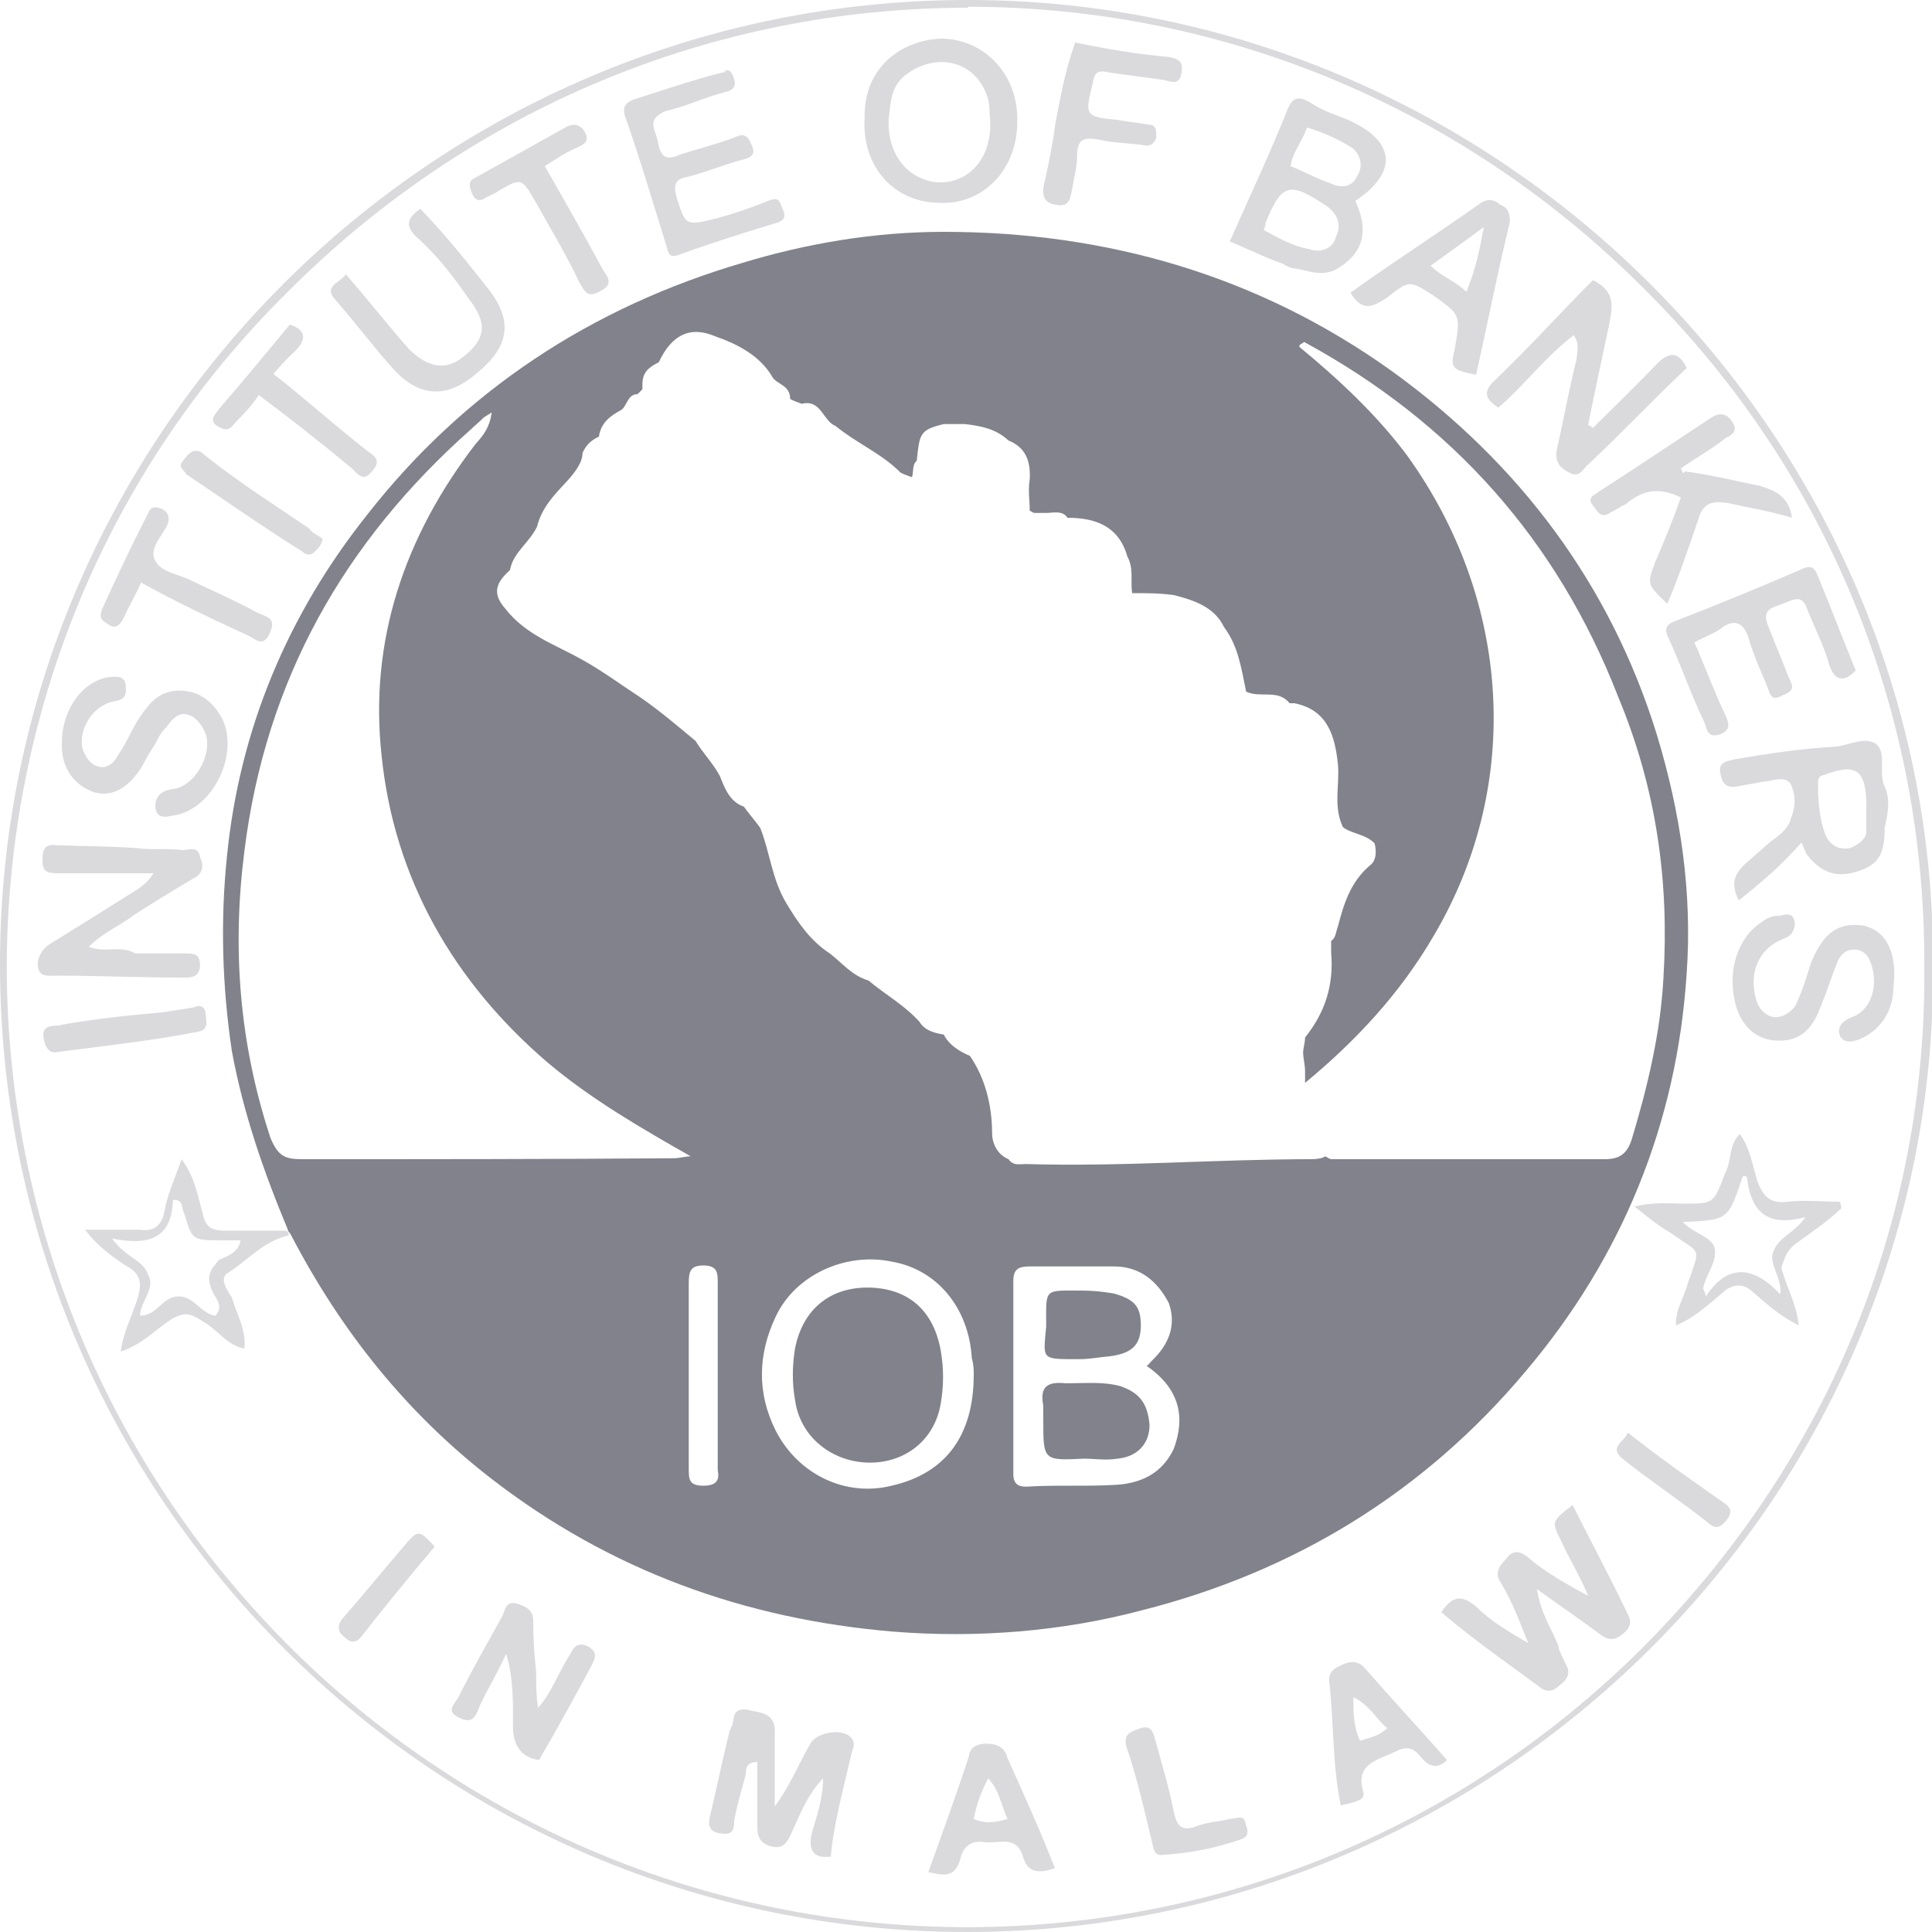 <?xml version="1.0" encoding="utf-8"?>
<!-- Generator: Adobe Illustrator 26.3.1, SVG Export Plug-In . SVG Version: 6.00 Build 0)  -->
<svg version="1.1" id="Layer_1" xmlns:sketch="http://www.bohemiancoding.com/sketch/ns"
	 xmlns="http://www.w3.org/2000/svg" xmlns:xlink="http://www.w3.org/1999/xlink" x="0px" y="0px" viewBox="0 0 200 200"
	 style="enable-background:new 0 0 200 200;" xml:space="preserve">
<style type="text/css">
	.st0{opacity:0.3;}
	.st1{fill:#82828C;}
	.st2{opacity:0.3;fill:#82828C;enable-background:new    ;}
</style>
<g>
	<g class="st0">
		<path class="st1" d="M100.2,0v0.7l0,0c26.5,0,51.5,10.5,70.3,29.5c18.7,18.7,28.8,43.5,28.7,69.7c0.3,26.2-9.8,50.8-28.3,69.8
			c-18.8,19.2-44,29.7-70.5,29.8h-0.2c-54.7,0-99.3-44.3-99.5-99.2c0-26.3,10.2-51.5,29.2-70.2C48.7,11.3,73.7,0.8,100.2,0.8V0
			 M100.2,0L100.2,0C44.8,0-0.2,45.2,0,100.2C0.2,155,44.8,200,100.2,200h0.2c55.2-0.2,100.3-45.5,99.7-100.3
			C200.3,45.2,155.2,0,100.2,0L100.2,0z"/>
	</g>
	<g>
		<path class="st1" d="M117.2,61.5L117.2,61.5C117.2,61.3,117.2,61.5,117.2,61.5L117.2,61.5z"/>
		<path class="st1" d="M116,143.5c-1.8-0.5-3.7-0.3-5.7-0.3c-1.8-0.2-2.7,0.3-2.3,2.3c0,0.5,0,0.8,0,1.5c0,4.2,0,4.2,4.2,4
			c1.2,0,2.2,0.2,3.5,0c2-0.2,3.3-1.5,3.3-3.5C118.8,145.3,118,144.2,116,143.5z"/>
		<path class="st1" d="M90.3,133.3c-4.3-0.2-7.2,2.2-8,6.3c-0.3,1.8-0.3,3.7,0,5.3c0.5,3.8,3.7,6.3,7.3,6.5c4,0.2,7.2-2.3,7.8-6.2
			c0.3-1.8,0.3-3.5,0-5.3C96.7,135.8,94.2,133.5,90.3,133.3z"/>
		<path class="st1" d="M111.7,140.7c1.2,0,2-0.2,3.2-0.3c2.3-0.3,3.2-1.2,3.2-3.2s-0.7-2.7-2.8-3.3c-1.2-0.2-2.2-0.3-3.3-0.3
			c-4,0-3.7-0.3-3.7,3.7C108,140.8,107.7,140.7,111.7,140.7z"/>
		<path class="st1" d="M128.8,71.5L128.8,71.5L128.8,71.5L128.8,71.5z"/>
		<path class="st1" d="M68.2,37.3C68.2,37.3,68.2,37.2,68.2,37.3L68.2,37.3L68.2,37.3z"/>
		<path class="st1" d="M114.2,63.2L114.2,63.2C114.2,63.2,114.3,63.2,114.2,63.2C114.3,63.2,114.3,63.2,114.2,63.2
			C114.3,63.2,114.2,63.2,114.2,63.2z"/>
		<path class="st1" d="M114.3,63.2L114.3,63.2L114.3,63.2L114.3,63.2z"/>
		<path class="st1" d="M171.5,76c-4.8-15.5-14.2-28-27.3-37.5C130.3,28.5,114.5,24,97.7,24c-7.2,0-14.2,1.2-20.8,3.2
			C61.2,31.8,48,40.5,38,53.3c-8.2,10.3-13.2,22.2-14.5,35.3c-0.7,6.7-0.5,13.5,0.5,20.2c1.2,6.5,3.3,12.5,5.8,18.5
			c0,0.2,0.2,0.3,0.3,0.5c5.2,10,12,18.5,20.8,25.3c12.3,9.5,26.2,14.5,41.5,15.8c8.7,0.7,17.5,0,25.8-2.2
			c15.8-4,29.2-12.2,39.7-24.7c10-11.8,15.7-25.7,16.7-41.2C175.2,92.5,174,84.2,171.5,76z M31.3,120c-1.8,0-2.5-0.3-3.3-2.2
			c-3.2-9.7-4-19.5-2.7-29.7c2.2-17.7,10.3-32,23.5-43.7c0.3-0.3,0.8-0.7,1.3-1.2c0.3-0.2,0.5-0.3,0.8-0.5c-0.2,1.5-0.8,2.3-1.7,3.3
			c-7.3,9.5-11,20.3-9.7,32.2C40.8,91,47,101.7,56.7,110c4.5,3.8,9.7,6.8,14.8,9.7c-0.5,0-1.2,0.2-1.7,0.2
			C57.2,120,44.2,120,31.3,120z M72.8,153.8c-1.5,0-1.5-0.7-1.5-1.8c0-6.3,0-12.7,0-19.2c0-1.2,0.2-1.8,1.5-1.8
			c1.5,0,1.5,0.8,1.5,1.8c0,3.3,0,6.3,0,9.7s0,6.3,0,9.7C74.5,153.2,74.2,153.8,72.8,153.8z M100.8,142.3c0,6.2-2.8,10.2-8.5,11.5
			c-4.8,1.2-9.7-1.2-12-5.7c-2-4-1.8-8,0-11.8c2-4.3,7.2-6.7,12-5.7c4.7,0.8,8,4.8,8.3,10C100.8,141.3,100.8,141.8,100.8,142.3z
			 M121.5,150c-1.2,2.5-3.3,3.5-5.8,3.7c-3.2,0.2-6.3,0-9.5,0.2c-0.8,0-1.3-0.3-1.3-1.3c0-6.7,0-13.3,0-20c0-1.2,0.5-1.5,1.7-1.5
			c2.8,0,5.8,0,8.7,0c2.7,0,4.5,1.5,5.7,3.8c0.8,2.3,0,4.3-1.8,6c-0.2,0.2-0.2,0.3-0.5,0.5C122.2,143.8,122.7,146.8,121.5,150z
			 M172.2,101.2c-0.3,5.8-1.7,11.5-3.3,16.8c-0.5,1.5-1.3,2-2.8,2c-9.5,0-18.7,0-28.2,0c-0.3,0-0.5-0.2-0.7-0.3
			c-0.3,0.2-0.8,0.3-1.5,0.3c-9.8,0-19.7,0.8-29.5,0.5c-0.7,0-1.3,0.2-1.8-0.5c-1.2-0.5-1.7-1.7-1.7-2.7c0-2.8-0.7-5.7-2.3-8
			c-1.2-0.5-2.2-1.2-2.7-2.2c-1.2-0.2-2-0.5-2.5-1.3c-1.5-1.7-3.5-2.8-5.3-4.3c-1.7-0.5-2.7-1.8-4-2.8c-2-1.3-3.3-3.2-4.5-5.2
			c-1.5-2.5-1.7-5.3-2.7-7.8c-0.5-0.7-1.2-1.5-1.7-2.2c-1.5-0.5-2-2-2.5-3.2C73.8,79,72.8,78,72,76.7c-1.8-1.5-3.8-3.2-5.7-4.5
			c-2-1.3-4-2.8-6.2-4c-2.7-1.5-5.7-2.5-7.8-5.2c-1.5-1.7-0.8-2.8,0.5-4c0.3-1.8,2-2.8,2.8-4.5c0.5-2,1.8-3.3,3.2-4.8
			c0.7-0.8,1.5-1.8,1.5-2.8c0.3-0.7,0.8-1.3,1.7-1.7c0.2-1.5,1.3-2.2,2.2-2.7c0.7-0.3,0.7-1.7,1.8-1.7l0,0c0.2-0.2,0.3-0.3,0.5-0.5
			c0-0.2,0-0.3,0-0.5c0-1.3,0.7-1.8,1.7-2.3c1.3-2.8,3.2-3.8,5.8-2.7c2.3,0.8,4.7,2,6,4.3c0.5,0.7,1.8,0.8,1.8,2.2
			c0.3,0.2,0.7,0.3,1.2,0.5c2-0.5,2.2,1.8,3.5,2.3c2.2,1.8,4.7,2.8,6.7,4.8c0.3,0.2,0.7,0.3,1.2,0.5c0.2-0.5,0-1.3,0.5-1.7
			c0.3-2.8,0.3-3.2,2.8-3.8c0.7,0,1.5,0,2.2,0c1.7,0.2,3.2,0.5,4.5,1.7c1.7,0.7,2.3,2,2.2,4c-0.2,1.2,0,2.2,0,3.3
			c0.2,0,0.3,0.2,0.5,0.2c0.3,0,0.7,0,1.2,0c0.7,0,1.7-0.3,2.2,0.5l0,0l0,0c2.8,0,5.3,0.8,6.2,4c0.7,1.3,0.3,2.5,0.5,3.8
			c1.5,0,2.8,0,4.3,0.2c2,0.5,4.2,1.2,5.2,3.3c1.5,2,1.8,4.3,2.3,6.7c1.5,0.7,3.3-0.3,4.5,1.2c0.2,0,0.3,0,0.5,0
			c3.5,0.7,4.2,3.5,4.5,6.3c0.2,2.2-0.5,4.3,0.5,6.5c0.8,0.7,2.3,0.7,3.3,1.7c0.2,0.8,0.2,1.8-0.5,2.3c-2,1.7-2.7,4-3.3,6.3
			c-0.2,0.5-0.2,1.2-0.7,1.5c0,0.3,0,0.7,0,1.2c0.3,3.5-0.7,6.3-2.7,8.8c0,0.5-0.2,1.2-0.2,1.5c0,0.7,0.2,1.3,0.2,2
			c0,0.3,0,0.7,0,1.2c5.2-4.3,9.8-9.2,13.3-15.2c9.3-15.7,8-34.8-2.7-49.7c-3.2-4.3-7.2-8-11.2-11.3c0-0.3,0.3-0.3,0.5-0.5
			c15.3,8.3,26.2,20.5,32.5,36.7C171.5,81.7,172.8,91.3,172.2,101.2z"/>
		<path class="st1" d="M133.5,100.2L133.5,100.2L133.5,100.2z"/>
		<path class="st1" d="M100.2,106.3L100.2,106.3L100.2,106.3L100.2,106.3z"/>
		<path class="st1" d="M100.2,106.5C100.2,106.3,100.3,106.3,100.2,106.5C100.3,106.3,100.2,106.3,100.2,106.5
			C100.2,106.3,100.2,106.3,100.2,106.5z"/>
	</g>
	<path class="st2" d="M163.2,37.2c-0.7,2.8-1.3,6-2,9.2c-0.3,1.3,0.2,2,1.2,2.5c1.2,0.7,1.5-0.5,2-0.8c3.5-3.3,6.7-6.7,10.2-10
		c-0.8-1.7-1.8-1.8-3.2-0.3c-2.2,2.3-4.3,4.3-6.5,6.5c-0.2-0.2-0.3-0.2-0.5-0.3c0.7-3.5,1.5-7.2,2.2-10.5c0.3-1.7,0.7-3.3-1.7-4.5
		c-3.5,3.5-6.8,7.2-10.3,10.5c-1.3,1.3-0.5,2,0.5,2.7c2.7-2.3,4.8-5.2,7.8-7.5C163.5,35.5,163.3,36.2,163.2,37.2z M9.2,98
		c1.5-1.5,3.3-2.2,4.7-3.3c2-1.3,4-2.5,6-3.7c1.2-0.5,1.2-1.5,0.8-2.3c-0.2-1.2-1.2-0.7-1.8-0.7c-1.7-0.2-3.3,0-4.7-0.2
		c-2.7-0.2-5.7-0.2-8.3-0.3c-1.5-0.2-1.5,0.7-1.5,1.7c0,1.2,0.8,1.2,1.7,1.2c3.3,0,6.5,0,9.8,0c-0.5,0.8-1.3,1.5-2.2,2
		C10.8,94.2,8,96,5.2,97.7c-0.8,0.5-1.3,1.3-1.3,2.2C4,101.2,5,101,5.7,101c4.5,0,8.8,0.2,13.5,0.2c0.8,0,1.5-0.2,1.5-1.3
		c0-1.2-0.7-1.2-1.5-1.2c-1.7,0-3.5,0-5.2,0C12.5,97.8,10.7,98.7,9.2,98z M74.8,7.5c-3.2,0.8-6,1.8-9.2,2.8c-0.8,0.3-1.3,0.8-0.8,2
		c1.5,4.3,2.8,8.7,4.2,13.2c0.2,0.8,0.3,1.3,1.5,0.8c3.3-1.2,6.5-2.2,9.8-3.2c0.7-0.2,1.2-0.5,0.7-1.5c-0.3-0.7-0.3-1.3-1.5-0.8
		c-1.7,0.7-3.5,1.3-5.3,1.8c-3.3,0.8-3.2,0.8-4.2-2.3c-0.3-1.3,0-1.8,1.2-2c2-0.5,3.8-1.3,5.8-1.8c0.7-0.2,1.3-0.5,0.8-1.5
		c-0.3-0.8-0.7-1.3-1.7-0.8c-1.8,0.7-3.8,1.2-5.7,1.8c-1.5,0.7-2,0.2-2.3-1.3c-0.2-1.3-1.3-2.3,0.8-3.2c2.2-0.5,4.2-1.5,6.3-2
		c0.8-0.2,1-0.7,0.8-1.3c-0.2-0.5-0.3-1.2-1.2-0.8C75.3,7.3,75.2,7.5,74.8,7.5z M178.5,64.8c1.3-0.7,2-0.2,2.5,1.2
		c0.5,1.8,1.3,3.5,2,5.2c0.2,0.5,0.3,1.5,1.5,0.8c1.2-0.5,1.2-0.8,0.7-1.8c-0.7-1.8-1.5-3.7-2.2-5.5c-0.7-1.8,0.7-1.8,1.8-2.3
		c1.2-0.5,1.8-0.7,2.3,0.7c0.7,1.8,1.7,3.7,2.2,5.5s1.5,2.2,2.8,0.8c-1.3-3.2-2.5-6.3-3.8-9.5c-0.5-1.3-0.8-1.5-2.2-0.8
		c-4.2,1.8-8.3,3.5-12.7,5.2c-0.8,0.3-1.2,0.7-0.7,1.7c1.3,2.8,2.3,5.8,3.7,8.7c0.3,0.7,0.3,1.8,1.7,1.3c1.2-0.5,0.8-1.3,0.5-2
		c-1.2-2.5-2-4.8-3.2-7.5C176.7,65.8,177.7,65.5,178.5,64.8z M9.7,82c1.7,0.5,3.3-0.2,4.7-2.2c0.5-0.7,0.8-1.5,1.3-2.2
		c0.5-0.7,0.8-1.7,1.5-2.3c0.5-0.7,1.3-1.7,2.3-1.3c0.8,0.2,1.5,1.2,1.8,2c0.7,2.2-1.2,5.5-3.5,5.7c-1.5,0.2-1.8,1.2-1.7,2
		c0.2,1.2,1.3,0.8,2,0.7c4-0.7,6.8-6.5,4.8-10.2c-1.2-2-2.7-2.8-4.7-2.7c-1.5,0.2-2.3,0.8-3.2,2c-1.2,1.5-1.8,3.3-2.8,4.7
		C11.8,79,11,79.7,10,79.3c-0.8-0.3-1.3-1.2-1.5-2c-0.3-2,1.2-4.3,3.3-4.7c1.3-0.2,1.3-0.8,1.2-1.8c-0.2-0.8-0.8-0.8-1.8-0.7
		c-2.8,0.5-4.8,3.5-4.8,6.8C6.3,79.5,7.7,81.3,9.7,82z M192.8,95.8c-2.5-0.3-4,0.7-5.3,3.8c-0.5,1.5-0.8,2.7-1.5,4.2
		c-0.3,0.8-1.3,1.5-2.2,1.5c-0.8,0-1.7-0.7-2-1.8c-0.8-2.7,0.2-5.3,2.8-6.3c0.8-0.3,1.2-0.8,1.2-1.7c-0.2-1.3-1.2-0.7-1.7-0.7
		c-0.7,0-1.3,0.3-1.8,0.7c-2.3,1.5-3.5,4.8-2.7,8.2c0.5,2.3,2,3.8,4,4c2.3,0.2,3.8-0.7,4.8-3.3c0.7-1.7,1.2-3.3,1.8-4.8
		c0.3-0.7,0.8-1.3,1.7-1.3s1.5,0.5,1.8,1.5c0.7,2,0.2,4.7-2,5.5c-1.3,0.5-1.5,1.3-1.2,2c0.5,0.8,1.5,0.5,2.2,0.2
		c2.5-1.2,3.3-3.5,3.3-5.2C196.5,98.3,195,96.2,192.8,95.8z M174,48.5c1.7-1.2,3.2-2,4.7-3.2c0.7-0.3,1.3-0.8,0.5-1.8
		c-0.5-0.7-1.2-0.8-2-0.3c-3.8,2.5-7.8,5.2-11.7,7.7c-0.3,0.3-1.2,0.5-0.7,1.3c0.5,0.5,0.8,1.7,2,0.8c0.5-0.2,0.8-0.5,1.5-0.8
		c1.7-1.5,3.5-1.8,5.7-0.7c-0.8,2.3-1.8,4.7-2.7,6.8c-0.8,2.2-0.8,2.2,1.3,4.2c1.2-2.8,2.2-5.8,3.2-8.7c0.5-1.8,1.5-2,3.2-1.7
		c2.2,0.5,4.2,0.8,6.5,1.5c-0.3-2.2-1.7-2.8-3.3-3.3c-2.5-0.5-5.3-1.2-7.8-1.5C174.2,49.2,174.2,48.8,174,48.5z M43.3,24.7
		c2,1.8,3.7,4,5.2,6.2c2,2.5,1.8,4.2-0.5,6c-1.8,1.5-3.7,1.2-5.7-0.8c-2.2-2.5-4.3-5.2-6.5-7.7c-0.5,0.8-2.3,1.2-1.2,2.5
		c2.2,2.5,4.2,5.2,6.3,7.5c2.7,2.8,5.5,2.8,8.5,0.2c3.3-2.7,3.7-5.3,1.3-8.5c-2.2-2.8-4.5-5.7-7.2-8.5
		C42.3,22.5,41.7,23.3,43.3,24.7z M109.3,12.5c-0.3,2.2-0.7,4.3-1.2,6.5c-0.2,0.8-0.3,2,1.2,2.2c1.5,0.3,1.5-0.8,1.7-1.7
		c0.2-1.2,0.5-2.2,0.5-3.3c0-2,0.8-2,2.5-1.7c1.3,0.3,2.7,0.3,4.2,0.5c0.7,0.2,1.3,0,1.5-0.8c0-0.7,0-1.3-0.8-1.3
		c-1.2-0.2-2.2-0.3-3.3-0.5c-3.3-0.3-3.3-0.5-2.5-3.7c0.2-1.2,0.5-1.5,1.7-1.2c2,0.3,3.8,0.5,5.8,0.8c0.7,0.2,1.5,0.5,1.7-0.7
		s-0.2-1.5-1.3-1.7c-3.3-0.3-6.3-0.8-9.7-1.5C110.2,7.5,109.8,10,109.3,12.5z M59.7,15.3c0.5-0.3,1.5-0.5,0.8-1.7
		c-0.5-0.8-1.2-0.8-1.8-0.5c-3.2,1.8-6.3,3.5-9.5,5.3c-0.7,0.3-0.7,0.8-0.3,1.7c0.3,0.7,0.8,0.8,1.5,0.3c0.3-0.2,0.8-0.3,1.3-0.7
		c2.3-1.3,2.3-1.3,3.8,1.3c1.5,2.7,3.2,5.5,4.5,8.3c0.5,0.7,0.7,1.7,2.2,0.8c1.5-0.7,0.5-1.7,0.2-2.2c-2-3.7-4-7.2-6-10.7
		C57.5,16.5,58.5,15.8,59.7,15.3z M25.7,65.8c0.7,0.3,1.5,1.3,2.2-0.2c0.8-1.7-0.3-1.7-1.3-2.2c-2.2-1.2-4.5-2.2-6.8-3.3
		c-1.3-0.7-3.2-0.8-3.8-2.2c-0.5-1.2,0.7-2.3,1.3-3.5c0.3-0.7,0.2-1.3-0.5-1.7c-0.7-0.3-1.2-0.3-1.5,0.5c-1.7,3.3-3.2,6.5-4.7,9.8
		c-0.5,1.2,0.2,1.3,0.7,1.7c0.8,0.5,1.2-0.2,1.5-0.7c0.5-1.2,1.2-2.3,1.8-3.7C18.2,62.3,21.8,64,25.7,65.8z M36.2,48.3
		c0.7,0.5,1.3,1.8,2.3,0.5c1.2-1.3,0-1.7-0.7-2.3c-3.2-2.5-6.3-5.3-9.5-7.8c0.7-0.8,1.5-1.7,2.2-2.3c1.2-1.2,1.3-2.2-0.5-2.8
		c-2.3,2.8-4.8,5.8-7.3,8.7c-0.3,0.5-1.2,1.2-0.2,1.8c1.2,0.8,1.5,0,2-0.5c0.8-0.8,1.7-1.8,2.3-2.7C30,43.3,33.2,45.8,36.2,48.3z
		 M20.5,106.8c1.2-0.2,0.8-1.2,0.8-1.7c0-0.8-0.5-1.2-1.3-0.8c-1.2,0.2-2,0.3-3.2,0.5c-3.5,0.3-7.2,0.7-10.5,1.3
		c-0.5,0.2-2-0.2-1.8,1.3c0.2,1.2,0.7,1.7,1.5,1.5C11.3,108.2,16,107.7,20.5,106.8z M32,54.7c-3.7-2.5-7.3-4.8-10.7-7.5
		c-0.3-0.2-0.5-0.5-0.8-0.5c-0.8-0.2-1.3,0.7-1.7,1.2c-0.3,0.5,0.2,0.7,0.5,1.2c4,2.7,8,5.5,12,8c0.3,0.3,0.8,0.5,1.3,0
		c0.3-0.3,0.7-0.7,0.8-1.3C32.8,55.3,32.3,55.2,32,54.7z M139.3,12.3c-1.3-0.5-2.3-0.8-3.7-1.7c-1.2-0.7-1.8-0.5-2.3,0.7
		c-1.8,4.5-4,9.2-6,13.7c2,0.8,3.7,1.7,5.5,2.3c0.3,0.2,0.8,0.5,1.3,0.5c1.3,0.2,2.5,0.8,4,0.2c2.8-1.5,3.8-3.8,2.2-7.2
		C144.8,17.8,144.5,14.5,139.3,12.3z M138.3,24.5c-0.3,1.3-1.7,1.7-2.7,1.3c-1.8-0.3-3.3-1.2-4.8-2c0.2-0.3,0.2-0.5,0.2-0.7
		c1.7-4.2,2.5-4.3,6.3-1.8C138.7,22.3,138.8,23.5,138.3,24.5z M140.5,18.2c-0.5,1.2-1.7,1.3-2.7,0.8c-1.5-0.5-2.7-1.2-4.2-1.8
		c0.2-1.5,1.2-2.5,1.7-4c1.7,0.5,3.2,1.2,4.5,2C140.8,15.8,141.2,17.2,140.5,18.2z M195,81.2c-0.5-1.5,0.3-3.3-0.8-4.2
		c-1.3-0.8-2.8,0.2-4.3,0.3c-3.5,0.2-6.8,0.7-10.3,1.3c-0.7,0.2-1.8,0.2-1.5,1.5c0.2,1.2,0.8,1.5,1.8,1.3s1.8-0.3,2.7-0.5
		c0.8,0,2.2-0.7,2.8,0.3c0.5,1.2,0.5,2.3,0,3.5c-0.3,1.2-1.3,1.8-2.2,2.5c-0.8,0.7-1.7,1.5-2.5,2.2c-1.3,1.2-1.5,2.2-0.7,3.8
		c2.3-1.8,4.5-3.7,6.5-6c0.2,0.5,0.3,0.8,0.5,1.2c1.5,2,3.2,2.5,5.3,1.8c2.2-0.7,2.8-1.8,2.8-4.5C195.5,84,195.7,82.5,195,81.2z
		 M191.5,87.8c-1.2,0.2-2-0.3-2.5-1.3c-0.7-1.8-0.8-3.7-0.8-5.5c0-0.5,0.2-0.7,0.7-0.8c3.2-1.2,4.2-0.5,4.3,2.8c0,0.5,0,0.8,0,1.5
		l0,0c0,0.5,0,0.8,0,1.5C193.3,86.8,192.3,87.5,191.5,87.8z M97.7,4c-4,0-8.3,2.7-8.2,8.2c-0.3,5.2,3.2,8.8,7.8,8.8
		c4.5,0.2,8-3.5,8-8.3C105.5,8,102.2,4.2,97.7,4z M95.5,18.5c-2.2-0.8-3.7-3.3-3.5-6.2c0.2-1.7,0.2-3.3,1.7-4.5
		c3.2-2.5,7.3-1.5,8.5,2.2c0.3,0.8,0.2,1.8,0.3,2.3C102.8,17.8,98.5,19.8,95.5,18.5z M155.3,21.2c-0.5-0.5-1.2-0.7-2-0.2
		c-4.5,3.2-9.2,6.2-13.5,9.3c1.2,2,2.3,1.5,3.8,0.5c2.3-1.8,2.3-1.8,4.8-0.2c2.8,2,2.8,2,2.2,5.5c-0.5,2-0.3,2.2,2.2,2.7
		c1.2-5.3,2.2-10.5,3.5-15.8C156.3,21.8,156,21.5,155.3,21.2z M151.8,30.2c-1.3-1.2-2.5-1.5-3.7-2.7c1.8-1.3,3.5-2.5,5.5-4
		C153.2,25.7,152.8,27.8,151.8,30.2z M185.8,128.8c1.7-1.2,3.3-2.3,4.8-3.7c0-0.2,0-0.5-0.2-0.7c-1.8,0-3.5-0.2-5.3,0
		c-1.7,0.2-2.5-0.3-3.2-2.2c-0.5-1.7-0.8-3.5-1.8-4.8c-1.2,1.2-0.8,2.7-1.5,4c-1.2,3.2-1.2,3.2-4.2,3.2c-1.5,0-3.2-0.2-5.2,0.3
		c1.5,1.2,2.5,2,3.7,2.7c3.2,2.3,3.2,1.3,1.8,5.3c-0.3,1.3-1.3,2.7-1.2,4.3c2-0.8,3.5-2.3,5.2-3.7c0.8-0.5,1.7-0.7,2.7,0.2
		c1.5,1.3,2.8,2.5,4.8,3.5c-0.2-2.2-1.3-4-1.8-6C184.8,130.2,184.8,129.7,185.8,128.8z M184.3,134c-2.5-2.7-5.3-3.5-7.7,0.2
		c-0.2-0.7-0.3-0.8-0.3-0.8c0.3-1.5,1.5-2.8,1.2-4.2c-0.3-1.2-2.2-1.5-3.3-2.7c4.7-0.2,4.7-0.2,6.2-4.7c0.5-0.2,0.5,0.3,0.5,0.5
		c0.5,3.3,2.2,4.7,6,3.7c-1.2,1.7-2.7,2-3.3,3.5C183,130.8,184.5,132.2,184.3,134z M23.7,131.7c2-1.3,3.7-3.3,6.2-3.8
		c0-0.3-0.2-0.5-0.3-0.5c-2.2,0-4.3,0-6.3,0c-1.3,0-2-0.3-2.3-1.7c-0.5-1.8-0.8-3.8-2.2-5.7c-0.7,2-1.5,3.7-1.8,5.5
		c-0.3,1.5-1.2,2-2.5,1.8c-1.8,0-3.8,0-5.7,0c1.3,1.7,2.7,2.7,4.2,3.7c1.3,0.7,1.8,1.5,1.3,3.2c-0.5,1.8-1.5,3.5-1.8,5.7
		c2.2-0.7,3.5-2.2,5.2-3.3c1.3-0.8,2-0.7,3.3,0.2c1.5,0.8,2.5,2.5,4.3,2.8c0.2-2-0.8-3.5-1.3-5.3C23.3,133.3,22.7,132.2,23.7,131.7z
		 M22,133.7c0.3,0.7,1.2,1.5,0.3,2.5c-1.5-0.2-2.2-2-3.8-2c-1.7,0-2.2,2-4,2c0-1.5,1.7-2.8,0.8-4.3c-0.5-1.5-2.3-1.7-3.7-3.7
		c3.8,0.8,6.2,0,6.3-4c1.2,0,0.8,0.8,1.2,1.5c0.8,2.7,0.8,2.7,4,2.7c0.5,0,1.2,0,1.8,0c-0.2,1.3-1.5,1.7-2.2,2
		C21.7,131.5,21.3,132.2,22,133.7z M159.2,174.5c0.8,0.7,1.5,0.7,2.2,0c0.7-0.5,1.3-1.2,0.7-2.2c-0.3-0.7-0.7-1.3-0.8-2
		c-0.7-1.7-1.8-3.3-2.2-5.8c2.5,1.8,4.7,3.3,6.7,4.8c0.7,0.5,1.3,0.5,2,0s1.3-1.2,0.7-2.2c-1.8-3.8-3.8-7.5-5.7-11.3
		c-2.2,1.7-2.2,1.7-1.2,3.7c0.8,1.8,2,3.7,2.8,5.7c-2.2-1.2-4.2-2.3-6-3.8c-0.8-0.7-1.7-1.2-2.5,0c-0.8,0.8-1.2,1.5-0.5,2.5
		c1.2,2,2,4.2,2.8,6.2c-2-1.2-3.8-2.2-5.3-3.7c-1.5-1.3-2.5-1.3-3.7,0.5C152.5,169.7,155.8,172,159.2,174.5z M88.2,181.3
		c0.2-0.5,0.3-0.8,0-1.3c-0.8-1.2-3.7-0.7-4.3,0.5c-1.2,2-2,4.2-3.7,6.5c0-2.8,0-5.2,0-7.5c0.2-2.3-1.7-2.2-2.8-2.5
		c-1.8-0.3-1.3,1.2-1.7,1.8c0,0.2-0.2,0.3-0.2,0.5c-0.7,2.8-1.3,5.8-2,8.7c-0.2,0.8-0.2,1.7,1.2,1.8c1.2,0.2,1.3-0.5,1.3-1.3
		c0.3-1.7,0.8-3.3,1.2-4.8c0-0.5,0-1.3,1.2-1.3c0,2.2,0,4.3,0,6.5c0,0.8,0,1.8,1.3,2.2s1.8-0.3,2.3-1.5c0.8-1.7,1.5-3.7,3.2-5.5
		c0,2.2-0.7,4-1.2,5.8c-0.3,1.7,0.2,2.5,2,2.3C86.3,188.8,87.3,185.2,88.2,181.3z M61.2,172.5c0.3-0.7,0.8-1.3-0.2-2
		c-1.3-0.7-1.7,0.2-2,0.8c-1.2,1.8-1.8,3.8-3.3,5.5c-0.2-1.3-0.2-2.5-0.2-3.8c-0.2-1.7-0.3-3.3-0.3-5.2c0-1.2-0.8-1.5-1.7-1.8
		c-1.2-0.3-1.2,0.7-1.5,1.3c-1.5,2.7-3.2,5.7-4.5,8.3c-0.3,0.7-1.5,1.5,0,2.2c1.5,0.8,1.8-0.3,2.2-1.3c0.8-1.7,1.8-3.3,2.7-5.3
		c0.8,2.7,0.7,5.2,0.7,7.5c0,1.8,0.7,3.2,2.7,3.5C57.5,179.3,59.3,176,61.2,172.5z M128.2,190.5c0.7-0.2,1.2-0.5,0.8-1.5
		c-0.2-1.2-0.7-0.8-1.7-0.7c-1.2,0.3-2.2,0.3-3.3,0.7c-1.7,0.7-2.2,0-2.5-1.5c-0.5-2.5-1.3-5.2-2-7.7c-0.2-0.7-0.5-1.3-1.7-0.8
		c-0.8,0.3-1.5,0.5-1.2,1.8c1.2,3.5,2,7.2,2.8,10.5c0.2,0.7,0.5,0.8,1.2,0.7C123.5,191.8,125.8,191.3,128.2,190.5z M168.2,151.2
		c2.8,2.2,5.8,4.2,8.7,6.5c0.8,0.7,1.3,0.3,1.8-0.3s0.7-1.2-0.2-1.8c-3.3-2.3-6.7-4.7-10-7.3C168.2,149.3,166.3,149.8,168.2,151.2z
		 M41.7,160.2c-2,2.3-4,4.8-6.2,7.3c-0.7,0.8-0.5,1.5,0.2,2c0.7,0.7,1.3,0.5,1.8-0.2c2.5-3.2,4.8-6,7.5-9.2
		C43.3,158.3,43.3,158.3,41.7,160.2z M141.3,172.7c-0.7-0.8-1.5-0.8-2.5-0.3c-0.7,0.3-1.3,0.7-1.2,1.7c0.5,4.2,0.3,8.5,1.2,12.8
		c2.2-0.5,2.5-0.7,2.3-1.5c-0.8-2.8,1.5-3.2,3.2-4c1.3-0.7,2-0.5,2.8,0.5c1.2,1.5,2.2,0.8,2.7,0.3
		C146.8,178.8,144,175.8,141.3,172.7z M140.8,180.2c-0.7-1.5-0.7-2.8-0.7-4.5c1.7,0.8,2.3,2.2,3.5,3.2
		C142.8,179.7,142,179.8,140.8,180.2z M104.3,182c-0.3-1.2-1.2-1.5-2.2-1.5c-0.8,0-1.7,0.3-1.8,1.3c-1.3,4-2.7,7.8-4.2,12
		c1.5,0.3,2.7,0.7,3.3-1.3c0.3-1.5,1.3-2,2.5-1.8c1.5,0.2,3.3-0.8,4,1.5c0.5,1.8,1.8,1.7,3.3,1.2C107.7,189.5,106,185.8,104.3,182z
		 M100.8,188.3c0.3-1.5,0.7-2.7,1.5-4.2c1.2,1.3,1.3,2.7,2,4.2C102.8,188.7,102,188.8,100.8,188.3z"/>
</g>
</svg>
